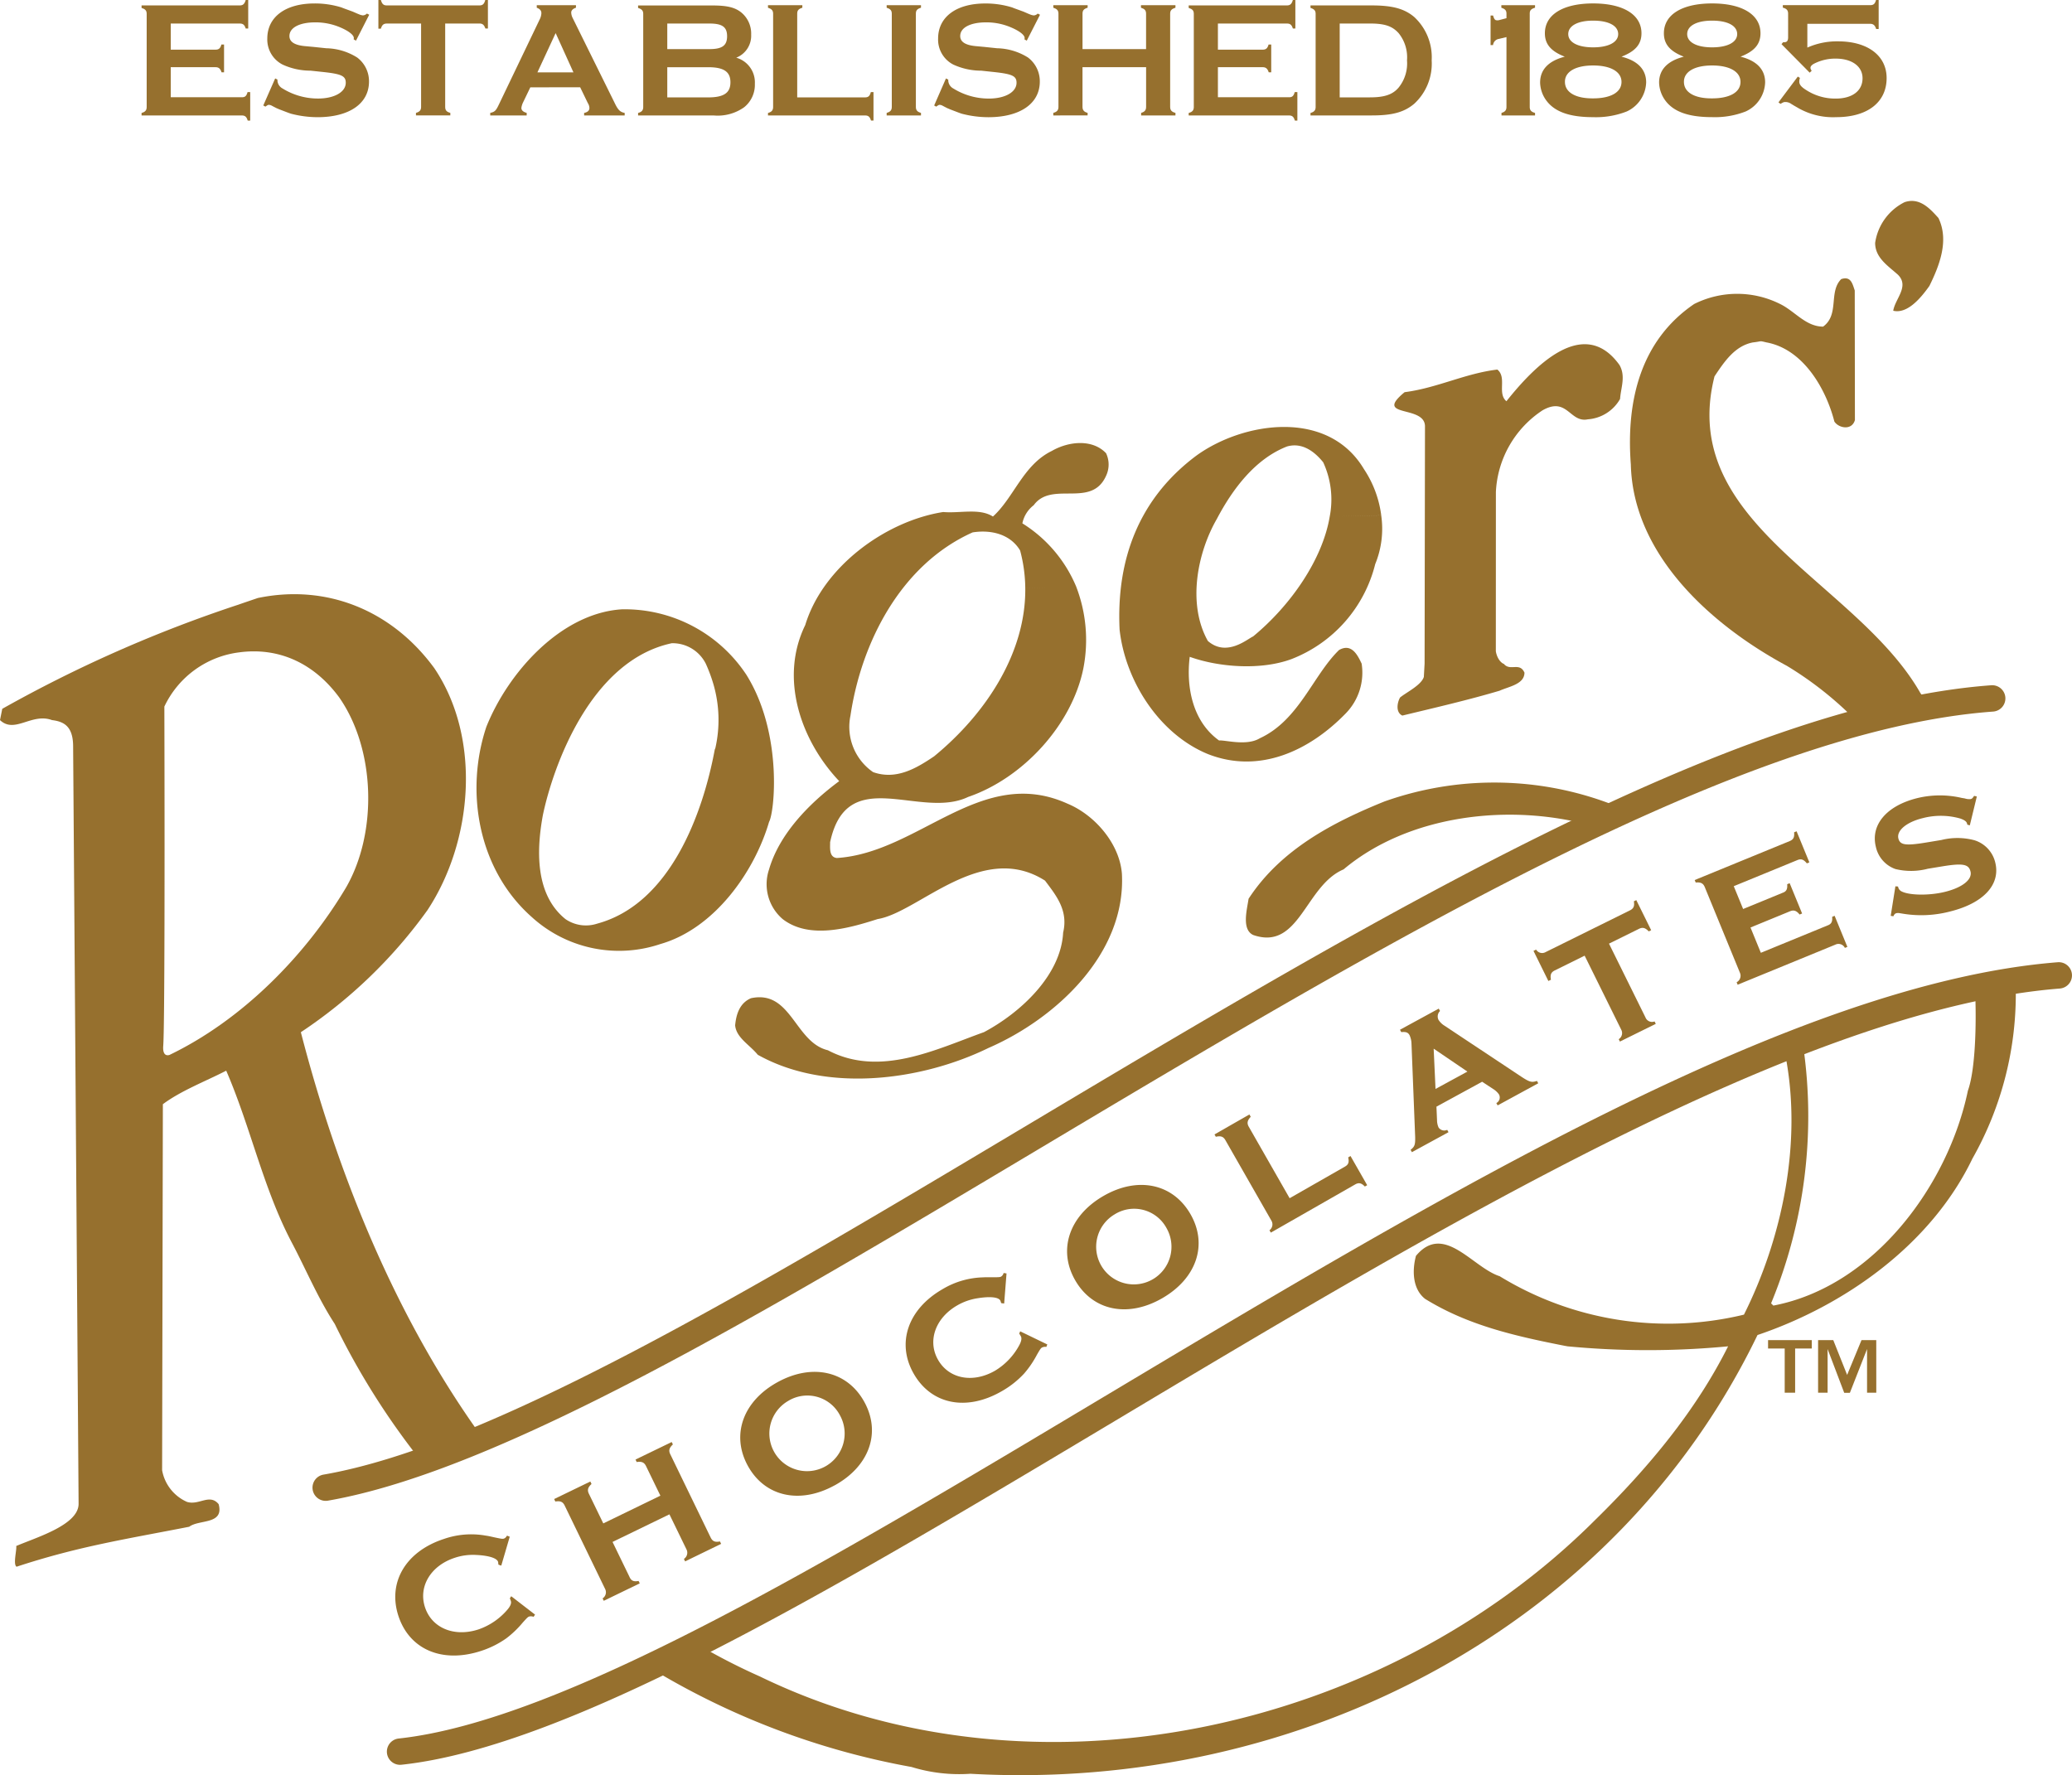 <svg xmlns="http://www.w3.org/2000/svg" xmlns:xlink="http://www.w3.org/1999/xlink" width="250" height="214.213" viewBox="0 0 250 214.213"><defs><clipPath id="clip-path"><rect id="Rectangle_1055" width="250" height="214.213" fill="#96702e"></rect></clipPath></defs><g id="Group_257" transform="translate(-685 -38)"><g id="Group_248" transform="translate(685 38)"><g id="Group_247" transform="translate(0 0)" clip-path="url(#clip-path)"><path id="Path_67" d="M38.362,93.134l-.175.268a.859.859,0,0,0-.537-.035c-.144.044-.262.166-.765.721A11.98,11.98,0,0,1,34.9,95.994a11.235,11.235,0,0,1-3.1,1.538c-4.639,1.5-8.6-.182-9.927-4.251-1.314-4.043.892-7.781,5.507-9.281A10,10,0,0,1,32.4,83.6c.386.055.473.082,1.152.231.734.155.9.182,1.043.133s.249-.133.384-.359l.331.131-1.023,3.488-.324-.109a.371.371,0,0,1-.038-.2c-.016-.124-.007-.1-.024-.151-.146-.45-1.14-.759-2.634-.828a6.886,6.886,0,0,0-2.574.337c-2.9.941-4.426,3.459-3.614,5.96.819,2.521,3.523,3.643,6.45,2.691A8.015,8.015,0,0,0,35,92.57c.384-.437.53-.8.446-1.065-.033-.091-.024-.071-.055-.166a.339.339,0,0,0-.078-.155l.175-.268Z" transform="translate(26.194 101.71)" fill="#96702e"></path><path id="Path_68" d="M37.178,90.484l2.041,4.207c.209.486.519.612,1.1.5l.142.291L36.12,97.587l-.142-.291a.88.88,0,0,0,.3-1.147L31.4,86.087c-.22-.453-.53-.577-1.125-.481l-.142-.3L34.5,83.191l.142.3c-.442.406-.535.732-.315,1.183l1.735,3.574L42.952,84.9l-1.735-3.574c-.22-.45-.53-.577-1.125-.486l-.142-.3,4.367-2.115.142.291c-.442.413-.535.732-.315,1.183l4.868,10.042c.229.473.541.6,1.125.481l.142.293L45.934,92.83l-.142-.3a.887.887,0,0,0,.306-1.149l-2.055-4.229Z" transform="translate(36.729 95.592)" fill="#96702e"></path><path id="Path_69" d="M51.621,88.323c-4.191,2.3-8.411,1.356-10.455-2.376s-.572-7.812,3.617-10.1,8.4-1.322,10.446,2.405.581,7.781-3.608,10.076m-5.587-10.2a4.542,4.542,0,1,0,6.253,1.737,4.436,4.436,0,0,0-6.253-1.737" transform="translate(49.061 90.933)" fill="#96702e"></path><path id="Path_70" d="M66.341,77.859l-.118.3a.843.843,0,0,0-.533.078c-.131.073-.224.213-.6.863a11.923,11.923,0,0,1-1.549,2.274,11.232,11.232,0,0,1-2.72,2.141c-4.231,2.432-8.46,1.6-10.59-2.11-2.121-3.683-.734-7.8,3.475-10.22a9.988,9.988,0,0,1,4.835-1.42c.393-.022.481-.018,1.18-.013.75,0,.916-.009,1.047-.082a.685.685,0,0,0,.3-.435l.351.058-.284,3.625L60.8,72.88c-.075-.131-.062-.1-.078-.186-.042-.118-.029-.1-.055-.14-.235-.415-1.271-.51-2.747-.268a7.012,7.012,0,0,0-2.45.863c-2.647,1.522-3.617,4.3-2.308,6.574,1.32,2.3,4.2,2.838,6.865,1.309A8.012,8.012,0,0,0,62.931,78c.286-.51.351-.892.215-1.129l-.089-.158a.41.41,0,0,0-.109-.138l.118-.3Z" transform="translate(60.024 84.383)" fill="#96702e"></path><path id="Path_71" d="M69.539,78.1c-4.129,2.4-8.371,1.569-10.513-2.106s-.768-7.8,3.361-10.2,8.367-1.533,10.506,2.146S73.671,75.7,69.539,78.1M63.695,68.04A4.543,4.543,0,1,0,70,69.618a4.435,4.435,0,0,0-6.3-1.578" transform="translate(70.726 78.544)" fill="#96702e"></path><path id="Path_72" d="M81.774,66.911c.435-.246.533-.532.4-1.118l.282-.164,2.01,3.519-.282.16c-.428-.446-.746-.495-1.178-.246L72.841,74.872l-.164-.286a.882.882,0,0,0,.229-1.165l-5.547-9.707c-.249-.439-.568-.544-1.154-.408l-.162-.282,4.213-2.41.16.282c-.413.437-.481.768-.235,1.2l4.928,8.624Z" transform="translate(80.493 73.876)" fill="#96702e"></path><path id="Path_73" d="M80.531,66.69l.071,1.642a2.17,2.17,0,0,0,.186.868.826.826,0,0,0,1.041.286l.158.284-4.418,2.41-.155-.286c.5-.388.57-.628.55-1.555L77.52,59.07a2.643,2.643,0,0,0-.235-1.012c-.184-.328-.435-.419-1-.366l-.153-.286,4.677-2.549.158.284a.913.913,0,0,0-.186,1.072,2.266,2.266,0,0,0,.732.712l9.237,6.133c1.018.668,1.258.737,1.91.524l.155.286-4.9,2.669-.158-.282a.761.761,0,0,0,.313-1.052,2.385,2.385,0,0,0-.7-.65l-1.327-.872Zm-.335-7,.224,4.861,3.847-2.095Z" transform="translate(92.785 66.859)" fill="#96702e"></path><path id="Path_74" d="M96.9,63.111a.852.852,0,0,0,1.1.486l.144.293-4.329,2.137-.142-.288a.868.868,0,0,0,.3-1.152L89.561,55.66l-3.61,1.784c-.446.222-.57.535-.453,1.118l-.313.155-1.795-3.634.315-.155a.846.846,0,0,0,1.149.3L95.013,50.2c.453-.222.586-.513.488-1.1l.293-.144,1.795,3.632-.293.144c-.41-.439-.734-.53-1.185-.306L92.5,54.209Z" transform="translate(101.636 59.666)" fill="#96702e"></path><path id="Path_75" d="M100.139,59.876l8.03-3.295c.473-.166.628-.446.572-1.045l.3-.124,1.538,3.75-.3.122a.858.858,0,0,0-1.16-.388l-11.78,4.833-.122-.3a.884.884,0,0,0,.4-1.138L93.372,51.946c-.191-.462-.49-.608-1.092-.55l-.124-.3,11.458-4.7c.462-.191.592-.462.537-1.061l.3-.122,1.54,3.748-.3.124c-.382-.466-.675-.588-1.138-.4l-7.684,3.153L98,54.591l4.768-1.957c.448-.155.6-.435.548-1.034l.3-.124,1.5,3.657-.3.124c-.379-.466-.7-.581-1.16-.391l-4.766,1.957Z" transform="translate(112.319 55.104)" fill="#96702e"></path><path id="Path_76" d="M113.416,46.871l-.3-.08c-.022-.1-.018-.073-.029-.122-.067-.266-.315-.437-.823-.621a8.611,8.611,0,0,0-4.568-.036c-1.917.473-3.135,1.493-2.9,2.441.2.8.865.894,3.295.5l1.9-.315a7.963,7.963,0,0,1,3.974.029,3.709,3.709,0,0,1,2.523,2.7c.657,2.671-1.447,4.915-5.478,5.906a13.7,13.7,0,0,1-5.789.24l-.322-.051a1,1,0,0,0-.333.007c-.169.04-.273.144-.373.375l-.322-.051.566-3.566.315.027.027.1a.749.749,0,0,0,.373.473c.919.5,3.353.541,5.247.075,2.115-.519,3.344-1.493,3.1-2.463-.213-.876-.919-1.012-3.251-.643l-1.9.313a7.98,7.98,0,0,1-3.91.035,3.67,3.67,0,0,1-2.361-2.691c-.652-2.647,1.3-4.959,5.021-5.873a11.579,11.579,0,0,1,5.327-.022l.375.062a1.739,1.739,0,0,0,.717.082c.169-.042.231-.109.417-.388l.328.075Z" transform="translate(124.255 52.728)" fill="#96702e"></path><path id="Path_77" d="M101.418,73.9H99.412v5.334H98.154V73.9H96.146V72.886h5.272Zm7.786,5.334H108.09v-5.27l-2.072,5.283h-.683l-2.006-5.283v5.27h-1.147V72.886h1.831l1.673,4.2,1.735-4.2H109.2Z" transform="translate(117.182 88.833)" fill="#96702e"></path><path id="Path_78" d="M18.86,135.671c20.688-3.592,52.21-22.4,85.583-42.321,41.74-24.913,84.9-50.671,115.306-52.9a1.592,1.592,0,1,0-.233-3.175C188.358,39.56,144.867,65.513,102.81,90.614,69.7,110.382,38.423,129.046,18.316,132.53a1.594,1.594,0,0,0,.544,3.142" transform="translate(20.712 45.422)" fill="#96702e"></path><path id="Path_79" d="M22.8,149.18c20.373-2.192,52.352-21.316,86.207-41.562,38.931-23.286,83.056-49.674,113.884-52.108a1.591,1.591,0,1,0-.251-3.173c-31.573,2.492-74.119,27.939-115.266,52.545-33.548,20.065-65.235,39.011-84.915,41.134a1.591,1.591,0,0,0,.342,3.164" transform="translate(25.641 63.782)" fill="#96702e"></path><path id="Path_80" d="M109.608,12.992c1.32,2.729.093,5.778-1.089,8.187-1,1.411-2.64,3.413-4.367,3,.226-1.456,2-2.955.546-4.367-1.229-1.092-2.729-2.046-2.729-3.821a6.544,6.544,0,0,1,3.546-4.912c1.866-.637,3.14.865,4.094,1.91" transform="translate(124.279 13.321)" fill="#96702e"></path><path id="Path_81" d="M88.075,36.545a12.5,12.5,0,0,1,5.638-9.854c2.978-1.684,3.275,1.547,5.458,1.092a4.873,4.873,0,0,0,3.887-2.456c.093-1.365.706-2.729-.067-4.094-4.367-6.1-10.417.317-13.646,4.367-1.136-.956.089-2.867-1.094-3.821-3.865.455-7.275,2.228-11.189,2.729-3.821,3.137,2.412,1.5,2.458,4.094l-.047,28.656-.091,1.615c-.319,1-2.09,1.842-2.867,2.478-.317.546-.59,1.775.273,2.183,3.958-.956,7.914-1.866,11.735-3,1.092-.5,3-.774,3-2.183-.592-1.318-1.728-.115-2.5-1.069-.058.027-.752-.351-.954-1.5Z" transform="translate(92.414 22.819)" fill="#96702e"></path><path id="Path_82" d="M86.254,34.037C85.371,39.289,81.47,44.83,77.01,48.5c-.67.288-3.182,2.532-5.46.546-2.5-4.458-1.271-10.644,1.092-14.737,1.866-3.548,4.6-7.233,8.462-8.733,1.908-.546,3.413.728,4.364,1.91a10.7,10.7,0,0,1,.785,6.552l6.217-.153a13.053,13.053,0,0,0-2.088-5.58c-4.367-7.324-14.6-5.685-20.2-1.637-6.96,5.185-9.687,12.554-9.281,21.014.686,6.186,4.777,12.6,10.644,15.01,6.233,2.456,12.281-.408,16.65-4.912a7.028,7.028,0,0,0,1.91-6c-.455-.954-1.183-2.523-2.729-1.637-3.137,3.046-4.824,8.46-9.552,10.644-1.615.979-4.229.182-4.915.273-3.182-2.274-4-6.412-3.546-10.1,3.546,1.274,8.6,1.637,12.281.273a16.594,16.594,0,0,0,10.1-11.462,11.218,11.218,0,0,0,.723-5.882Z" transform="translate(74.185 28.302)" fill="#96702e"></path><path id="Path_83" d="M74.985,41.585c.091,7.688-4.6,15.059-10.994,20.311-2.092,1.411-4.549,2.911-7.366,1.91a6.634,6.634,0,0,1-2.731-6.823c1.32-8.869,6.1-18.238,14.739-22.106,2.319-.364,4.593.273,5.729,2.183a18.215,18.215,0,0,1,.623,4.524l6.157-.131a16.492,16.492,0,0,0-6.508-7.668A3.674,3.674,0,0,1,76,31.6c2.183-3,6.96.41,8.733-3.548a3.178,3.178,0,0,0,0-2.729c-1.637-1.728-4.5-1.456-6.55-.273-3.457,1.684-4.549,5.6-7.1,7.914-1.635-1.045-4-.364-6-.546-6.96,1.092-14.509,6.6-16.648,13.646-3.137,6.415-.546,13.918,4.1,18.831-3.685,2.729-7.233,6.415-8.462,10.644a5.546,5.546,0,0,0,1.637,6c3.231,2.5,8.052,1.092,11.464,0,4.932-.8,12.554-9.508,20.193-4.639,1.365,1.819,2.822,3.592,2.186,6.279-.273,5.183-5.188,9.687-9.552,12.008-5.733,2.046-12.554,5.5-18.833,2.183-4-.956-4.411-7.324-9.279-6.279-1.274.546-1.773,1.775-1.91,3.277.138,1.5,1.775,2.363,2.729,3.548,8.278,4.639,19.741,3.137,27.837-.821,8.052-3.5,16.6-11.325,16.1-21.014-.273-3.639-3.275-7.1-6.548-8.46-10.419-4.73-17.923,5.913-27.837,6.55-.956-.091-.821-1.183-.821-1.91,2.048-9.552,10.872-2.683,16.65-5.458C74.726,64.534,80.641,58.075,82,51.252a17.9,17.9,0,0,0-.861-9.8Z" transform="translate(48.721 29.37)" fill="#96702e"></path><path id="Path_84" d="M54.522,42.262A15.427,15.427,0,0,1,54.73,49.9l-.069.16c-1.433,7.71-5.367,18.627-14.191,21.014a4.367,4.367,0,0,1-3.821-.546c-3.73-3-3.479-8.46-2.729-12.554,1.227-5.844,5.731-18.649,15.556-20.741a4.486,4.486,0,0,1,4.094,2.456,18.555,18.555,0,0,1,.952,2.574l4.329-.59c-.118-.209-.242-.415-.368-.619a17.59,17.59,0,0,0-15.01-7.914c-7.415.455-13.783,7.688-16.375,14.191-2.594,7.779-1,17.193,5.458,22.925a15.626,15.626,0,0,0,15.556,3.275c6.505-1.864,11.325-8.687,13.1-14.737.663-1.191,1.582-10.206-2.361-17.12Z" transform="translate(31.581 40.388)" fill="#96702e"></path><path id="Path_85" d="M124.768,66.808c-.357-.552-.723-1.1-1.094-1.631-7.688-13.466-29.339-20.471-24.835-38.21,1.183-1.773,2.454-3.683,4.639-4.094,1.2-.135.659-.226,1.637,0,4.458.819,7.187,5.64,8.185,9.552.546.819,2.117,1.092,2.478-.182L115.758,16.6c-.271-.774-.453-1.773-1.635-1.365-1.546,1.546-.184,4.276-2.183,5.731-2.095,0-3.41-1.866-5.185-2.729a11.561,11.561,0,0,0-10.371,0c-6.417,4.367-8.234,11.6-7.642,19.377.273,10.963,9.778,19.423,18.829,24.289a42.33,42.33,0,0,1,8.576,6.847l.06.016q4.407-1.2,8.569-1.957Z" transform="translate(108.029 18.449)" fill="#96702e"></path><path id="Path_86" d="M58.217,134.123C47.558,119.41,40.608,101.837,36.3,85.176A58.861,58.861,0,0,0,51.58,70.439c5.458-8.281,6.55-20.7.819-29.2-5.094-6.96-12.962-10.191-21.287-8.462q-1.132.383-2.259.772l.075,5.778c5-.637,9.141,1.549,12.008,5.458,4.367,6.277,4.639,16.286.819,22.925-4.957,8.325-12.6,16.013-21.287,20.2,0,0-.888.386-.772-1.092.173-2.268.182-22.971.135-40.939a11.562,11.562,0,0,1,9.1-6.55l-.075-5.778A160.982,160.982,0,0,0,.273,46.15L0,47.512c1.775,1.684,3.821-.907,6.277,0,1.5.182,2.569.8,2.547,3.275,0,0,.648,89.2.659,91.292.016,2.556-5.07,4.047-7.526,5.1.091.455-.41,2.228.044,2.5,7.46-2.458,13.144-3.319,20.832-4.824,1.183-.905,4.231-.226,3.548-2.727-1.092-1.32-2.365.182-3.821-.273a5.163,5.163,0,0,1-3-3.821l.091-44.169c2.183-1.637,5.276-2.82,7.642-4.047,2.958,6.821,4.458,14.194,7.914,20.746,1.728,3.27,3.14,6.683,5.185,9.82a89.523,89.523,0,0,0,10.415,16.537l.027.091q3.568-1.255,7.406-2.864Z" transform="translate(0 39.387)" fill="#96702e"></path><path id="Path_87" d="M109.368,47.835q2.133-1.012,4.245-1.975l.027.04a39.609,39.609,0,0,0-29.188-1.052C78.4,47.3,71.985,50.579,68.076,56.584c-.182,1.274-.865,3.685.546,4.367,5.594,1.957,6.275-5.957,10.916-7.914,7.8-6.554,19.947-8.039,29.927-5.283Z" transform="translate(82.573 51.876)" fill="#96702e"></path><path id="Path_88" d="M171.956,61.74q1.115-.439,2.217-.865l-.024.064a59.1,59.1,0,0,1-3.894,30.921l.273.273C182.673,89.814,191.632,77.576,194,66.2c.919-2.543,1.032-8.134.885-11.655l-.071.031q2.513-.529,4.944-.9l.016.035A40.327,40.327,0,0,1,194.545,74.4c-5.05,10.5-15.558,17.779-25.929,21.285-16.965,35.117-55.039,55.172-94.973,52.945a19.523,19.523,0,0,1-7.1-.819,92.1,92.1,0,0,1-30.89-11.571l-.018,0q2.822-1.358,5.74-2.847h-.009a75.09,75.09,0,0,0,6.892,3.5C81.238,152.9,123.4,143.576,148.969,118.06c6.639-6.5,12.279-13.373,16.1-21.012a102.07,102.07,0,0,1-19.377,0l-.386-.071c-6-1.183-11.669-2.478-16.807-5.662-1.546-1.227-1.546-3.5-1.092-5.183,3.366-4.052,6.823,1.407,10.1,2.456a38.941,38.941,0,0,0,29.474,4.637c4.551-9.1,7.1-20.71,4.972-31.436Z" transform="translate(43.438 65.421)" fill="#96702e"></path><path id="Path_89" d="M11.22,11.733h8.567c.4.02.579-.16.7-.617h.32v3.435h-.3c-.14-.462-.32-.619-.719-.619H7.7v-.3c.437-.12.617-.32.617-.719V1.669c0-.4-.18-.577-.617-.714v-.3H19.548c.4,0,.579-.186.719-.657h.3V3.439h-.3c-.14-.439-.32-.6-.719-.6H11.22V5.993h5.412c.379,0,.579-.158.7-.617h.32v3.35h-.3c-.14-.437-.339-.617-.719-.617H11.22Z" transform="translate(9.381 0)" fill="#96702e"></path><path id="Path_90" d="M25.5,4.677l-.28-.158a.735.735,0,0,0,.018-.162c0-.357-.595-.834-1.613-1.271a7.558,7.558,0,0,0-3.031-.617c-1.9,0-3.124.635-3.124,1.651,0,.7.619,1.094,1.842,1.214l1.085.1,1.522.16a7.266,7.266,0,0,1,3.719,1.114A3.574,3.574,0,0,1,27.07,9.613c0,2.665-2.387,4.3-6.215,4.3a12.713,12.713,0,0,1-3.184-.417c-.262-.08-.717-.26-1.387-.517-.162-.06-.262-.12-.339-.14l-.315-.16-.3-.158a.828.828,0,0,0-.337-.1c-.1,0-.178.04-.417.217l-.262-.14L15.75,9.234l.273.14v.118a1.157,1.157,0,0,0,.617.956,8.109,8.109,0,0,0,4.276,1.214c1.964,0,3.35-.777,3.35-1.91,0-.817-.524-1.054-2.749-1.294l-1.5-.16a8.029,8.029,0,0,1-3.373-.734A3.393,3.393,0,0,1,14.8,4.419c0-2.592,2.179-4.231,5.7-4.231a10.819,10.819,0,0,1,3.246.479c.182.08.584.22,1.178.439.18.06.3.12.357.142l.359.158.3.122a1.529,1.529,0,0,0,.4.1.728.728,0,0,0,.479-.222l.277.142Z" transform="translate(17.452 0.229)" fill="#96702e"></path><path id="Path_91" d="M28.636,12.9c0,.4.16.6.619.721v.306H25.11v-.306c.439-.122.619-.322.619-.721V2.84H21.615c-.419,0-.6.16-.739.617h-.3V0h.3c.14.49.32.655.719.655H32.771c.377,0,.577-.164.7-.655h.32V3.437h-.3c-.16-.437-.339-.6-.717-.6H28.636Z" transform="translate(25.079 0)" fill="#96702e"></path><path id="Path_92" d="M36.7,8.392H32.351l2.2-4.742Zm.812,1.8.914,1.89a1.189,1.189,0,0,1,.2.6c0,.317-.22.517-.639.6v.308H42.88V13.28c-.539-.1-.8-.342-1.216-1.216L36.607,1.831a1.555,1.555,0,0,1-.177-.659c0-.262.2-.462.572-.584V.282h-4.73V.588c.379.142.559.342.559.663a1.891,1.891,0,0,1-.22.779L27.716,12.241c-.377.8-.517.916-1.058,1.038v.308h4.4V13.28c-.439-.122-.641-.322-.641-.6a2.139,2.139,0,0,1,.18-.617l.9-1.87Z" transform="translate(32.491 0.344)" fill="#96702e"></path><path id="Path_93" d="M38.221,11.392V7.749h4.926c1.895,0,2.694.541,2.694,1.822s-.8,1.822-2.694,1.822Zm0-5.827V2.479h5.085c1.555,0,2.132.417,2.132,1.533s-.577,1.553-2.132,1.553ZM46.542,6.6a2.839,2.839,0,0,0,1.8-2.785,3.294,3.294,0,0,0-1.183-2.665C46.4.533,45.439.3,43.686.3H34.7v.3c.439.138.619.317.619.714V12.55c0,.4-.18.6-.619.719v.3h9.088a5.508,5.508,0,0,0,3.7-.981,3.467,3.467,0,0,0,1.3-2.84A3.093,3.093,0,0,0,46.542,6.6" transform="translate(42.29 0.361)" fill="#96702e"></path><path id="Path_94" d="M53.476,11.41c.4,0,.579-.18.694-.639h.322v3.435h-.3c-.14-.459-.32-.617-.719-.617H41.763v-.3c.437-.12.619-.32.619-.719V1.311c0-.4-.182-.579-.619-.721V.281h4.145V.589c-.459.142-.619.322-.619.721v10.1Z" transform="translate(50.9 0.343)" fill="#96702e"></path><path id="Path_95" d="M52.358,13.587H48.216v-.308c.439-.122.619-.322.619-.719V1.308c0-.4-.18-.579-.619-.721V.281h4.142V.587c-.459.142-.617.322-.617.721V12.56c0,.4.18.6.617.719Z" transform="translate(58.765 0.343)" fill="#96702e"></path><path id="Path_96" d="M61.974,4.677l-.28-.158a.593.593,0,0,0,.022-.162c0-.357-.6-.834-1.62-1.271a7.514,7.514,0,0,0-3.026-.617c-1.9,0-3.126.635-3.126,1.651,0,.7.621,1.094,1.846,1.214l1.081.1,1.524.16a7.3,7.3,0,0,1,3.721,1.114,3.584,3.584,0,0,1,1.431,2.907c0,2.665-2.39,4.3-6.215,4.3a12.744,12.744,0,0,1-3.186-.417c-.26-.08-.717-.26-1.387-.517-.162-.06-.26-.12-.339-.14l-.315-.16-.3-.158a.8.8,0,0,0-.335-.1c-.1,0-.18.04-.419.217L50.8,12.5l1.424-3.262.277.14v.118a1.154,1.154,0,0,0,.615.956,8.119,8.119,0,0,0,4.28,1.214c1.961,0,3.344-.777,3.344-1.91,0-.817-.521-1.054-2.742-1.294L56.489,8.3a8.062,8.062,0,0,1-3.375-.734,3.39,3.39,0,0,1-1.837-3.144c0-2.592,2.172-4.231,5.693-4.231a10.808,10.808,0,0,1,3.246.479c.182.08.584.22,1.178.439.182.06.3.12.359.142l.362.158.3.122a1.6,1.6,0,0,0,.4.1.724.724,0,0,0,.479-.222l.277.142Z" transform="translate(61.912 0.229)" fill="#96702e"></path><path id="Path_97" d="M60.8,7.765v4.773c0,.419.18.619.617.741v.308H57.278v-.308c.439-.122.621-.322.621-.721V1.308c0-.4-.182-.579-.621-.721V.281H61.42V.587c-.459.142-.617.324-.617.721V5.582h7.668V1.308c0-.4-.178-.579-.617-.721V.281h4.162V.587c-.459.142-.639.324-.639.721V12.558c0,.4.18.6.639.721v.308H67.875v-.308c.419-.122.6-.322.6-.721V7.765Z" transform="translate(69.81 0.343)" fill="#96702e"></path><path id="Path_98" d="M68.166,11.733h8.567c.4.02.577-.16.7-.617h.32v3.435h-.3c-.142-.462-.32-.619-.719-.619H64.64v-.3c.439-.12.617-.32.617-.719V1.669c0-.4-.177-.577-.617-.714v-.3H76.493c.4,0,.579-.186.717-.657h.3V3.439h-.3c-.138-.439-.317-.6-.717-.6H68.166V5.993h5.412c.377,0,.577-.158.7-.617h.32v3.35h-.3c-.142-.437-.342-.617-.719-.617H68.166Z" transform="translate(78.783 0)" fill="#96702e"></path><path id="Path_99" d="M74.787,11.391V2.478h3.641c1.771,0,2.687.3,3.464,1.156a4.626,4.626,0,0,1,1.016,3.29,4.627,4.627,0,0,1-1.016,3.29c-.717.839-1.693,1.176-3.464,1.176ZM71.264.295v.3c.439.14.619.317.619.714V12.549c0,.4-.18.6-.619.721v.3H78.67c2.465,0,3.878-.379,5.1-1.4a6.585,6.585,0,0,0,2.115-5.247,6.615,6.615,0,0,0-2.115-5.241C82.589.692,81.158.295,78.67.295Z" transform="translate(86.856 0.36)" fill="#96702e"></path><path id="Path_100" d="M81.057,1.529h.3c.14.479.24.581.521.581a.856.856,0,0,0,.257-.04l.839-.22V1.3c0-.391-.18-.566-.619-.708V.282H86.42V.588c-.479.142-.639.317-.639.708V12.559c0,.4.18.6.639.721v.308H82.373V13.28c.419-.122.6-.322.6-.721V4.132l-.919.22a.833.833,0,0,0-.7.741h-.3Z" transform="translate(98.792 0.344)" fill="#96702e"></path><path id="Path_101" d="M93.573,9.659c0,1.249-1.3,1.984-3.424,1.984-2.123.02-3.4-.734-3.4-1.984-.022-1.231,1.28-1.986,3.4-1.986s3.424.754,3.424,1.986m-.4-5.773c0,.981-1.16,1.6-3.024,1.6s-3-.621-3-1.6c0-1,1.143-1.624,3-1.624,1.886,0,3.024.621,3.024,1.624m.4,2.725c1.673-.648,2.41-1.5,2.41-2.825,0-2.241-2.19-3.6-5.833-3.6s-5.822,1.358-5.822,3.6c0,1.322.739,2.177,2.4,2.825-1.957.51-2.975,1.56-2.975,3.126a3.825,3.825,0,0,0,.679,2.066c1,1.444,2.838,2.108,5.722,2.108a10.218,10.218,0,0,0,4.043-.683,4.007,4.007,0,0,0,2.352-3.51c0-1.546-1-2.614-2.971-3.106" transform="translate(102.071 0.228)" fill="#96702e"></path><path id="Path_102" d="M100.044,9.659c0,1.249-1.3,1.984-3.424,1.984-2.123.02-3.4-.734-3.4-1.984-.02-1.231,1.28-1.986,3.4-1.986s3.424.754,3.424,1.986m-.4-5.773c0,.981-1.16,1.6-3.026,1.6s-3.006-.621-3.006-1.6c0-1,1.145-1.624,3.006-1.624,1.886,0,3.026.621,3.026,1.624m.4,2.725c1.673-.648,2.412-1.5,2.412-2.825,0-2.241-2.192-3.6-5.835-3.6s-5.82,1.358-5.82,3.6c0,1.322.737,2.177,2.4,2.825-1.959.51-2.978,1.56-2.978,3.126A3.807,3.807,0,0,0,90.9,11.8c1,1.444,2.838,2.108,5.722,2.108a10.218,10.218,0,0,0,4.043-.683,4,4,0,0,0,2.352-3.51c0-1.546-1-2.614-2.971-3.106" transform="translate(109.958 0.228)" fill="#96702e"></path><path id="Path_103" d="M99.045,9.241l.255.16a1.521,1.521,0,0,0-.078.439c0,.357.22.637.794,1a6.425,6.425,0,0,0,3.608,1.056c1.995,0,3.231-.939,3.231-2.452,0-1.436-1.278-2.372-3.248-2.372a5.628,5.628,0,0,0-2.534.579c-.3.14-.5.339-.5.517,0,.12.02.16.14.379l-.237.22-3.4-3.439.2-.237h.12c.32.02.479-.158.479-.581V1.657c0-.415-.18-.615-.639-.734v-.3h10.544c.377,0,.579-.144.7-.626h.32V3.5h-.3c-.142-.444-.344-.626-.721-.626h-7.584V5.742A8.786,8.786,0,0,1,103.9,4.99c3.574,0,5.86,1.722,5.86,4.431,0,2.933-2.327,4.717-6.075,4.717a8.486,8.486,0,0,1-4.524-1.063c-.1-.06-.24-.14-.455-.262s-.359-.22-.437-.26a1.191,1.191,0,0,0-.739-.242c-.177,0-.217.022-.577.222l-.242-.18Z" transform="translate(117.873 0)" fill="#96702e"></path></g></g></g></svg>